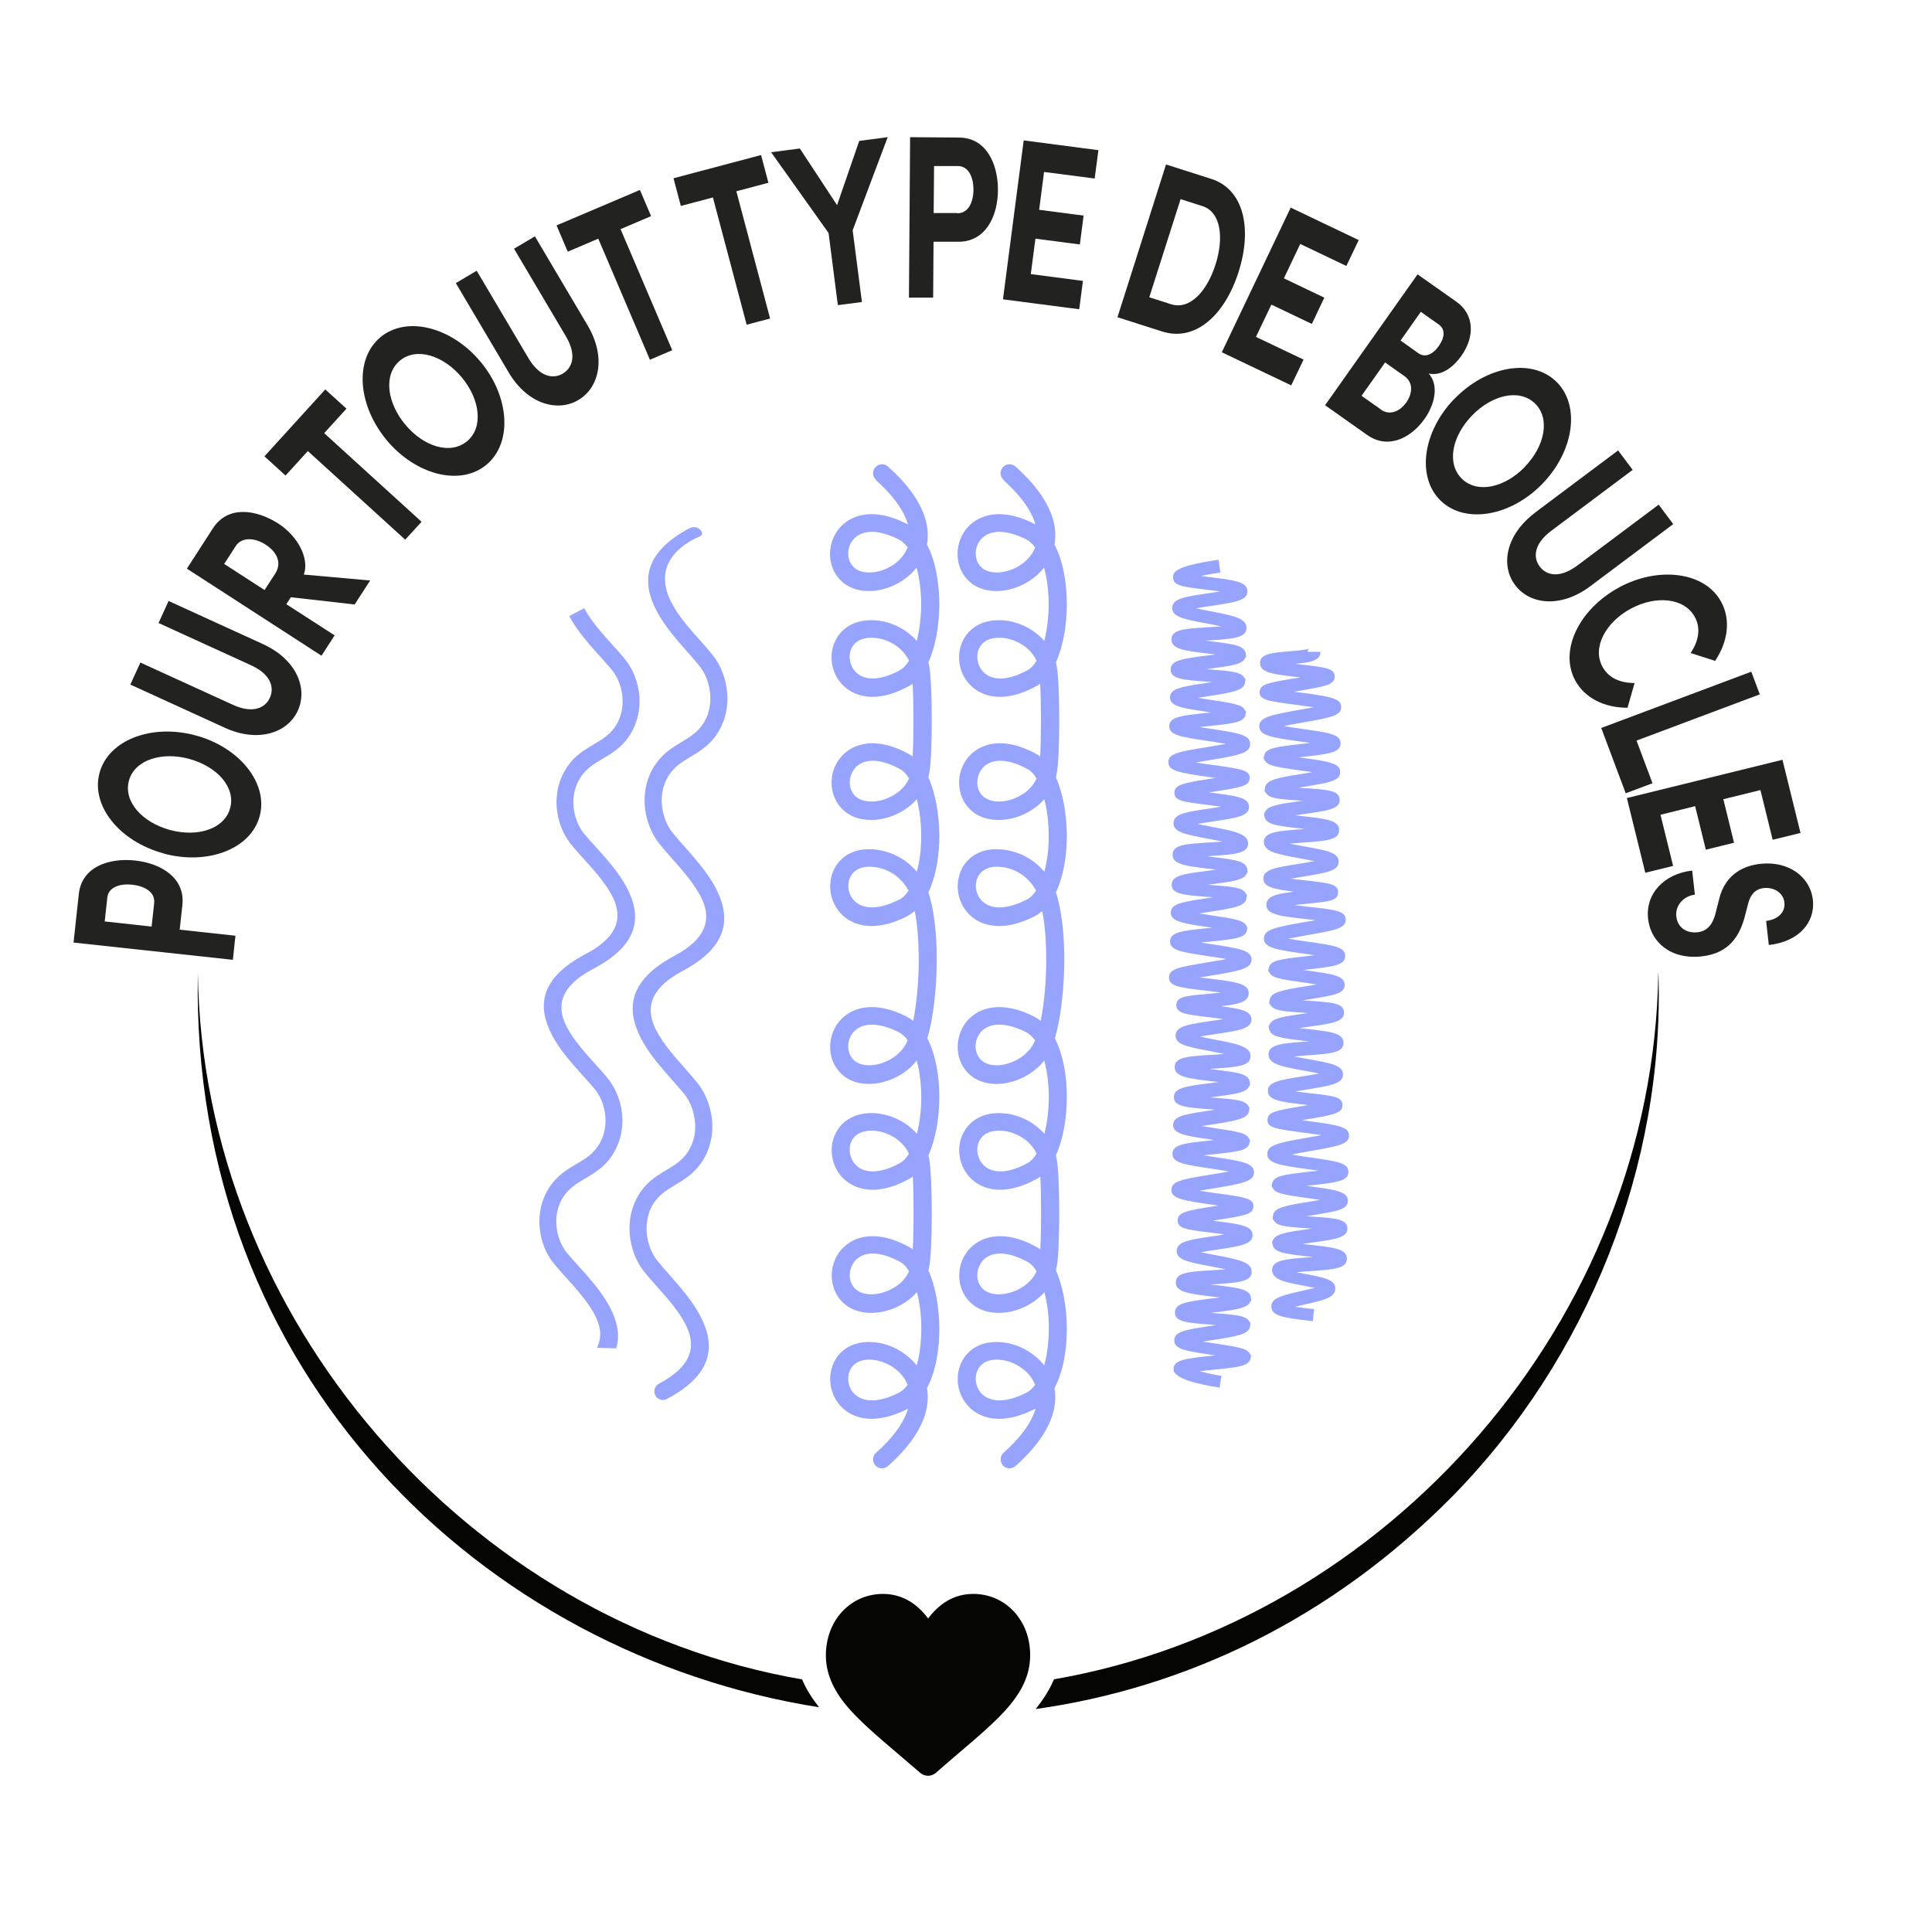 <?xml version="1.0" encoding="UTF-8"?>
<svg id="Layer_1" xmlns="http://www.w3.org/2000/svg" version="1.1" viewBox="0 0 150 150">
  <!-- Generator: Adobe Illustrator 29.6.0, SVG Export Plug-In . SVG Version: 2.1.1 Build 207)  -->
  <defs>
    <style>
      .st0 {
        fill: #050504;
      }

      .st1 {
        fill: #96a4fd;
      }

      .st2 {
        fill: #222221;
      }
    </style>
  </defs>
  <path class="st0" d="M15.36,75.54c-.6,31.18,22.19,52.91,48.23,57.01-.57-.73-1.02-1.44-1.31-2.16-25.89-4.47-46.54-27.91-46.92-54.85ZM128.75,75.53c-.38,26.94-21.03,50.38-46.92,54.85-.32.77-.8,1.53-1.42,2.31,11.52-1.62,22.85-6.9,32.33-16.49,10.52-10.7,16.52-25.7,16.02-40.67h-.01Z"/>
  <path class="st0" d="M78.73,125.13c-.82-.89-1.95-1.38-3.17-1.38-.92,0-1.76.29-2.49.86-.37.29-.71.64-1.01,1.05-.3-.41-.64-.76-1.01-1.05-.74-.57-1.58-.86-2.49-.86-1.23,0-2.35.49-3.18,1.38-.81.88-1.26,2.08-1.26,3.39s.5,2.57,1.57,3.87c.96,1.16,2.34,2.34,3.94,3.7.55.47,1.16.99,1.81,1.55.17.15.39.23.61.23s.44-.08.61-.23c.64-.56,1.26-1.09,1.81-1.56,1.6-1.36,2.98-2.54,3.94-3.7,1.07-1.3,1.57-2.52,1.57-3.87s-.45-2.51-1.26-3.39h.01Z"/>
  <path class="st2" d="M6.12,69.4c.23-2.1,2.34-2.81,4.37-2.59s3.9,1.36,3.67,3.46l-.21,1.91,4.33.47-.2,1.87-12.37-1.34.41-3.78h0ZM11.97,70.13c.1-.9-.8-1.34-1.68-1.44-.9-.1-1.87.14-1.96,1.01l-.2,1.84,3.64.4.2-1.82h0Z"/>
  <path class="st2" d="M12.71,66.26c-3.42-.92-5.68-3.7-4.98-6.26.69-2.55,4.05-3.83,7.47-2.9,3.4.92,5.65,3.72,4.96,6.27-.69,2.56-4.05,3.82-7.45,2.9h0ZM14.7,58.92c-2.16-.58-4.25.08-4.69,1.69-.44,1.62,1.03,3.24,3.19,3.83,2.16.58,4.23-.08,4.67-1.7.44-1.61-1.01-3.23-3.18-3.82h0Z"/>
  <path class="st2" d="M17.45,56.5l-7.33-3.35.78-1.71,7.18,3.28c1.54.71,2.51.25,2.87-.54.37-.8.08-1.83-1.46-2.53l-7.18-3.28.78-1.71,7.33,3.35c2.6,1.19,3.5,3.43,2.7,5.17-.79,1.72-3.08,2.51-5.67,1.32Z"/>
  <path class="st2" d="M27.53,46.93l-4.95-.56-.35.54,3.75,2.42-1.02,1.58-10.45-6.76,2.02-3.13c1.16-1.8,3.36-1.47,5.08-.37,1.49.96,2.43,2.69,1.98,3.96l5.15.46-1.2,1.85h0ZM17.4,43.78l3.14,2.03.82-1.26c.57-.89.1-1.72-.73-2.26-.83-.54-1.85-.63-2.33.11l-.9,1.39h0Z"/>
  <path class="st2" d="M25.26,30.24l1.64,1.49-1.73,1.9,7.56,6.88-1.27,1.39-7.56-6.88-1.73,1.9-1.64-1.49,4.73-5.2h0Z"/>
  <path class="st2" d="M30.02,34.17c-2.26-2.72-2.52-6.29-.48-7.99,2.03-1.69,5.52-.8,7.78,1.92,2.25,2.71,2.48,6.29.45,7.98-2.04,1.7-5.51.79-7.76-1.92h.01ZM35.86,29.31c-1.43-1.72-3.53-2.38-4.81-1.31-1.29,1.07-1.02,3.24.41,4.96,1.43,1.72,3.5,2.37,4.8,1.3,1.28-1.06,1.03-3.23-.4-4.95Z"/>
  <path class="st2" d="M39.49,28.91l-4.1-6.93,1.62-.96,4.02,6.79c.86,1.46,1.91,1.64,2.66,1.2.76-.45,1.11-1.45.24-2.91l-4.02-6.79,1.62-.96,4.1,6.93c1.45,2.46.91,4.81-.73,5.78-1.63.96-3.96.31-5.41-2.15Z"/>
  <path class="st2" d="M49.68,14.74l.87,2.04-2.37,1.01,4.01,9.4-1.73.74-4.01-9.4-2.37,1.01-.87-2.04,6.47-2.75h0Z"/>
  <path class="st2" d="M59.09,12.04l.57,2.15-2.49.66,2.62,9.88-1.82.48-2.62-9.88-2.49.66-.57-2.15,6.79-1.8h.01Z"/>
  <path class="st2" d="M66.7,10.94l2.22-.29-2.72,7.23.72,5.57-1.87.24-.72-5.6-4.46-6.27,2.23-.29,2.89,4.4,1.72-4.99h-.01Z"/>
  <path class="st2" d="M74.46,10.68c2.11.01,3.03,2.04,3.02,4.08-.01,2.04-.96,4.02-3.08,4.01h-1.92l-.03,4.34h-1.88l.09-12.46,3.8.03ZM74.32,16.56c.91,0,1.25-.93,1.26-1.82,0-.9-.33-1.84-1.21-1.85h-1.85l-.03,3.65h1.83v.02Z"/>
  <path class="st2" d="M80.03,21.28l4.05.53-.29,2.2-5.92-.77,1.61-12.34,5.8.76-.29,2.2-3.93-.51-.38,2.94,3.45.45-.29,2.24-3.45-.45-.36,2.76h0Z"/>
  <path class="st2" d="M94.02,13.88c2.56.81,3.22,3.87,2.14,7.24-1.07,3.36-3.36,5.43-5.92,4.62l-3.48-1.11,3.77-11.86,3.48,1.11h.01ZM90.92,23.62c1.48.47,2.8-1.04,3.45-3.07.65-2.03.46-4.08-1.02-4.55l-1.69-.54-2.43,7.62,1.69.54Z"/>
  <path class="st2" d="M97.52,26.16l3.69,1.76-.96,2-5.39-2.57,5.35-11.23,5.28,2.52-.96,2.01-3.58-1.71-1.27,2.67,3.14,1.5-.97,2.04-3.14-1.5-1.2,2.51h0Z"/>
  <path class="st2" d="M110.58,32.55c-.99,1.4-2.77,2.4-4.45,1.21l-3.25-2.3,7.18-10.16,3.02,2.13c1.36.96,1.46,2.67.38,4.2-.53.75-1.47,1.61-2.54,1.37.82.91.48,2.4-.33,3.54h0ZM107.19,31.79c.72.51,1.51.14,1.99-.54.45-.63.6-1.52-.13-2.04l-1.51-1.07-1.83,2.59,1.49,1.05h0ZM111.7,25.19l-1.39-.98-1.57,2.23,1.39.99c.49.34,1.09.13,1.58-.57.44-.62.54-1.28,0-1.66h-.01Z"/>
  <path class="st2" d="M112.93,30.96c2.46-2.54,5.98-3.18,7.89-1.34,1.9,1.84,1.4,5.39-1.07,7.94-2.45,2.53-5.99,3.15-7.89,1.32-1.91-1.85-1.39-5.39,1.06-7.92h.01ZM118.39,36.24c1.56-1.61,1.98-3.76.78-4.92-1.21-1.17-3.34-.66-4.89.95-1.56,1.61-1.98,3.74-.77,4.91,1.2,1.16,3.32.68,4.88-.93h0Z"/>
  <path class="st2" d="M119.18,39.8l6.45-4.83,1.13,1.51-6.32,4.73c-1.36,1.02-1.42,2.08-.9,2.77.53.71,1.56.94,2.92-.07l6.32-4.73,1.13,1.51-6.45,4.83c-2.28,1.71-4.69,1.43-5.83-.1-1.14-1.52-.73-3.9,1.55-5.61h0Z"/>
  <path class="st2" d="M125.73,45.59c3.09-1.65,6.66-1.18,7.91,1.15.75,1.4.51,3.09-.48,4.57l-1.9-.61c.63-.94.8-1.92.33-2.79-.8-1.49-3-1.71-4.96-.66s-3.02,3-2.23,4.49c.47.89,1.38,1.29,2.51,1.29l-.55,1.92c-1.78,0-3.32-.74-4.07-2.14-1.25-2.33.33-5.55,3.45-7.22h-.01Z"/>
  <path class="st2" d="M127.06,57.5l1.24,3.31-2.08.78-1.9-5.07,11.65-4.37.66,1.76s-9.57,3.59-9.57,3.59Z"/>
  <path class="st2" d="M128.92,63.26l.98,3.97-2.16.53-1.43-5.8,12.08-2.97,1.4,5.68-2.16.53-.95-3.86-2.88.71.83,3.38-2.19.54-.83-3.38-2.7.67h.01Z"/>
  <path class="st2" d="M131.38,67.59l.21,1.87c-.88.11-1.54.84-1.44,1.7.09.83.77,1.32,1.65,1.22.68-.08,1.12-.51,1.36-1.34l.3-1.18c.49-2.11,2.08-2.66,3.19-2.79,2.21-.25,3.89,1,4.1,2.78.2,1.75-1.07,3.26-3.42,3.52l-.21-1.87c.88-.1,1.51-.64,1.42-1.44-.08-.73-.79-1.2-1.62-1.11-.3.04-.92.17-1.19,1.19l-.28,1.08c-.4,1.46-1.21,2.79-3.31,3.03-2.46.28-3.98-1.14-4.18-2.89-.23-1.98,1.25-3.52,3.42-3.77h0Z"/>
  <path class="st1" d="M44.19,47.82c.61,1.16,1.57,2.23,2.41,3.16.36.4.7.78.93,1.06.43.54.74,1.3.8,2.12.05.71-.08,1.46-.48,2.12-.45.74-1.1,1.13-1.75,1.51-.72.43-1.46.86-2.06,1.74-.63.93-.87,1.97-.83,2.98.05,1.15.48,2.23,1.09,3,.31.39.63.74.98,1.13.8.88,1.7,1.88,2.23,2.89.78,1.48.72,3.09-2.04,4.54-3.7,1.94-3.72,4.19-2.6,6.32.61,1.16,1.57,2.22,2.41,3.15.36.4.7.78.93,1.06.45.56.76,1.37.8,2.24.03.74-.14,1.5-.6,2.17-.44.64-1.04,1-1.64,1.35-.79.47-1.58.93-2.21,1.97-.55.91-.74,1.93-.67,2.89.08,1.09.49,2.12,1.08,2.84.31.39.63.74.97,1.12.8.88,1.7,1.89,2.23,2.89.44.83.61,1.71.18,2.57l1.49.05c.33-1.07.06-2.17-.5-3.22-.61-1.16-1.57-2.23-2.41-3.16-.36-.4-.7-.78-.93-1.06-.43-.54-.74-1.3-.8-2.12-.05-.71.08-1.46.48-2.12.45-.74,1.1-1.13,1.75-1.51.72-.43,1.46-.86,2.06-1.74.63-.93.87-1.97.83-2.98-.05-1.15-.48-2.23-1.09-3-.31-.39-.63-.74-.98-1.13-.8-.88-1.7-1.88-2.23-2.89-.78-1.48-.72-3.09,2.04-4.54,3.7-1.94,3.72-4.19,2.6-6.32-.61-1.16-1.57-2.22-2.41-3.15-.36-.4-.7-.78-.93-1.06-.45-.56-.76-1.37-.8-2.24-.03-.74.14-1.5.6-2.17.44-.64,1.04-1,1.64-1.35.79-.47,1.58-.93,2.21-1.97.55-.91.74-1.93.67-2.89-.08-1.09-.49-2.12-1.08-2.84-.31-.39-.63-.74-.97-1.12-.8-.88-1.7-1.89-2.23-2.89l-1.16.61h-.01Z"/>
  <path class="st1" d="M53.58,41c.32-.17.72-.05.89.28s-.21.38-.53.54c-2.78,1.47-2.59,3.47-1.8,4.98.53,1.03,1.44,2.06,2.25,2.96.34.39.67.75.98,1.15.59.74,1.01,1.8,1.09,2.91.08.98-.11,2.02-.65,2.94-.62,1.05-1.41,1.53-2.2,2-.6.36-1.2.72-1.64,1.37-.46.68-.63,1.46-.59,2.21.05.89.36,1.71.82,2.29.23.29.58.68.94,1.09.84.96,1.81,2.04,2.43,3.23,1.13,2.17,1.12,4.47-2.58,6.44-2.76,1.47-2.82,3.11-2.03,4.63.54,1.02,1.44,2.05,2.25,2.96.34.39.67.76.98,1.15.61.78,1.05,1.9,1.11,3.06.05,1.02-.18,2.1-.82,3.04-.6.89-1.33,1.33-2.06,1.77-.65.39-1.29.78-1.74,1.53-.39.67-.52,1.43-.47,2.16.06.84.38,1.62.81,2.17.23.29.57.68.93,1.09.85.96,1.81,2.05,2.43,3.24,1.13,2.17,1.1,4.47-2.61,6.43-.32.17-.72.05-.89-.28s-.05-.73.28-.91c2.78-1.47,2.84-3.11,2.05-4.63-.53-1.03-1.44-2.06-2.25-2.96-.34-.39-.67-.75-.98-1.15-.59-.74-1.01-1.8-1.09-2.91-.08-.98.11-2.02.65-2.94.62-1.05,1.41-1.53,2.2-2,.6-.36,1.2-.72,1.64-1.37.46-.68.63-1.46.59-2.21-.05-.89-.36-1.71-.82-2.29-.23-.29-.58-.68-.94-1.09-.84-.96-1.81-2.04-2.43-3.23-1.13-2.17-1.12-4.47,2.58-6.44,2.76-1.47,2.82-3.11,2.03-4.63-.54-1.02-1.44-2.05-2.25-2.96-.34-.39-.67-.76-.98-1.15-.61-.78-1.05-1.9-1.11-3.06-.05-1.02.18-2.1.82-3.04.6-.89,1.33-1.33,2.06-1.77.65-.39,1.29-.78,1.74-1.53.39-.67.52-1.43.47-2.16-.06-.84-.38-1.62-.81-2.17-.23-.29-.57-.68-.93-1.09-.85-.96-1.81-2.05-2.43-3.24-1.13-2.16-1.1-4.46,2.61-6.43h0v.02Z"/>
  <path class="st1" d="M68.02,37.26c-.29-.25-.32-.7-.06-.98.25-.29.7-.32.98-.06,1.45,1.29,2.31,2.5,2.74,3.59.36.9.42,1.73.29,2.47.66,1.24.96,2.97.96,4.68-.01,1.62-.3,3.26-.85,4.46.03.1.03.16.05.23.01.06.02.1.02.11.12.6.19,2.37.19,4.12s-.06,3.53-.19,4.13c0,0,0,.05-.02.11-.01.06-.03.14-.05.23.54,1.2.83,2.83.85,4.46.01,1.61-.26,3.24-.85,4.47.45,1.35.65,3.26.65,5.21,0,2.25-.27,4.58-.73,6.13.64,1.24.94,2.94.93,4.62-.01,1.62-.3,3.26-.85,4.46.03.1.03.16.05.23.01.06.02.1.02.11.12.6.19,2.38.19,4.13s-.06,3.51-.19,4.12c0,0,0,.05-.02.11-.01.06-.03.14-.05.23.54,1.2.83,2.83.85,4.46.01,1.71-.29,3.44-.96,4.68.13.74.06,1.57-.29,2.47-.43,1.09-1.29,2.3-2.74,3.59-.29.25-.73.23-.98-.06s-.23-.73.06-.98c1.27-1.13,2.01-2.16,2.36-3.06.05-.12.09-.25.12-.36-.04.03-.08.05-.13.06-2.08,1.04-3.65.85-4.65.14-.65-.47-1.05-1.15-1.2-1.86s-.04-1.48.32-2.12c.53-.91,1.57-1.54,3.11-1.37.78.08,1.6.39,2.29.9.34.25.66.54.93.89.25-.87.36-1.88.36-2.91,0-.97-.12-1.93-.34-2.78-.18.21-.39.4-.6.57-.78.61-1.74.97-2.63,1.03-1.55.11-2.56-.57-3.05-1.5-.34-.65-.42-1.41-.25-2.12s.61-1.38,1.27-1.81c1.03-.67,2.61-.8,4.64.32.1.06.2.12.3.19.04-.75.06-1.78.06-2.82s-.02-2.08-.06-2.83c-.1.07-.19.14-.3.19-2.03,1.12-3.61.99-4.64.32-.67-.44-1.1-1.1-1.27-1.81s-.1-1.48.25-2.12c.49-.93,1.51-1.6,3.05-1.5.89.06,1.86.41,2.63,1.03.21.17.42.36.6.57.21-.84.33-1.81.34-2.78,0-1.02-.11-2.03-.36-2.91-.28.37-.63.68-1,.94-.68.47-1.47.76-2.22.85-1.55.17-2.58-.46-3.11-1.37-.37-.63-.47-1.4-.32-2.12s.55-1.4,1.2-1.86c1-.71,2.58-.91,4.65.14.19.1.37.21.53.34.27-1.34.43-3.07.43-4.76,0-1.37-.1-2.71-.31-3.77-.2.17-.41.32-.65.44-2.08,1.04-3.65.85-4.65.14-.65-.47-1.05-1.15-1.2-1.86s-.04-1.48.32-2.12c.53-.91,1.57-1.54,3.11-1.37.68.07,1.43.3,2.12.74.39.25.78.58,1.11.98.24-.85.35-1.85.34-2.85,0-.97-.12-1.93-.34-2.78-.18.21-.39.4-.6.57-.78.61-1.74.97-2.63,1.03-1.55.11-2.56-.57-3.05-1.5-.34-.65-.42-1.41-.25-2.12s.61-1.38,1.27-1.81c1.03-.67,2.61-.8,4.64.32.1.06.2.12.3.19.04-.76.06-1.79.06-2.83s-.02-2.06-.06-2.82c-.1.07-.19.14-.3.19-2.03,1.12-3.61.99-4.64.32-.67-.44-1.1-1.1-1.27-1.81s-.1-1.48.25-2.12c.49-.93,1.51-1.6,3.05-1.5.89.06,1.86.41,2.63,1.03.21.17.42.36.6.57.21-.84.33-1.81.34-2.78,0-1.02-.11-2.03-.36-2.91-.27.34-.58.64-.93.89-.7.5-1.52.82-2.29.9-1.55.17-2.58-.46-3.11-1.37-.37-.63-.47-1.4-.32-2.12s.55-1.4,1.2-1.86c1-.71,2.58-.91,4.65.14.05.02.08.05.13.06-.03-.12-.08-.24-.12-.36-.36-.91-1.09-1.94-2.36-3.07h0v-.02ZM69.43,43.8c.45-.33.83-.77,1.04-1.3-.21-.28-.45-.5-.71-.63-1.53-.76-2.59-.69-3.22-.25-.35.25-.56.61-.65,1-.08.39-.03.8.17,1.13.27.47.85.78,1.75.68.54-.06,1.13-.28,1.62-.63h0ZM69.9,52.01c.25-.14.47-.38.67-.71-.19-.41-.49-.77-.84-1.05-.56-.44-1.24-.69-1.86-.73-.91-.06-1.48.28-1.73.75-.18.34-.22.75-.12,1.14s.32.74.68.98c.65.42,1.71.45,3.21-.38h0ZM69.74,61.49c.36-.28.65-.63.84-1.05-.2-.33-.43-.58-.67-.71-1.49-.82-2.56-.8-3.2-.38-.36.23-.58.59-.68.98s-.06.8.12,1.14c.25.48.82.82,1.73.75.61-.04,1.3-.3,1.86-.73h0ZM69.76,69.88c.3-.15.56-.4.78-.73-.03-.06-.06-.11-.09-.16-.31-.51-.7-.89-1.11-1.15-.49-.32-1.03-.48-1.52-.53-.91-.1-1.48.22-1.75.68-.19.33-.25.74-.17,1.13s.3.76.65,1c.62.44,1.68.52,3.21-.25h0ZM70.41,80.91s.05-.1.06-.15c-.21-.28-.45-.5-.71-.63-1.53-.76-2.59-.69-3.22-.25-.35.25-.56.61-.65,1-.08.39-.03.8.17,1.13.27.47.85.78,1.75.68.52-.06,1.08-.27,1.57-.6.43-.3.8-.7,1.03-1.18ZM69.9,90.28c.25-.14.47-.38.67-.71-.19-.41-.49-.77-.84-1.05-.56-.44-1.24-.69-1.86-.73-.91-.06-1.48.28-1.73.75-.18.34-.22.75-.12,1.14s.32.74.68.98c.65.42,1.71.45,3.21-.38h0ZM69.74,99.75c.36-.28.65-.63.84-1.05-.2-.33-.43-.58-.67-.71-1.49-.82-2.56-.8-3.2-.38-.36.23-.58.59-.68.98-.1.39-.06.8.12,1.14.25.48.82.82,1.73.75.61-.05,1.3-.3,1.86-.73h0ZM69.76,108.15c.27-.14.5-.35.71-.63-.21-.53-.58-.97-1.04-1.3-.5-.36-1.08-.58-1.62-.64-.91-.1-1.48.22-1.75.68-.19.33-.25.74-.17,1.13s.3.76.65,1c.62.45,1.68.52,3.21-.24h.01Z"/>
  <path class="st1" d="M77.92,37.26c-.29-.25-.32-.7-.06-.98.25-.29.7-.32.98-.06,1.45,1.29,2.31,2.5,2.74,3.59.36.9.42,1.73.29,2.47.66,1.24.96,2.97.96,4.68-.01,1.62-.3,3.26-.85,4.46.03.1.03.16.05.23.01.06.02.1.02.11.12.6.19,2.37.19,4.12s-.06,3.53-.19,4.13c0,0,0,.05-.02.11-.01.06-.03.14-.05.23.54,1.2.83,2.83.85,4.46.01,1.61-.26,3.24-.85,4.47.45,1.35.65,3.26.65,5.21,0,2.25-.27,4.58-.73,6.13.64,1.24.94,2.94.93,4.62-.01,1.62-.3,3.26-.85,4.46.03.1.03.16.05.23.01.06.02.1.02.11.12.6.19,2.38.19,4.13s-.06,3.51-.19,4.12c0,0,0,.05-.02.11-.01.06-.03.14-.05.23.54,1.2.83,2.83.85,4.46.01,1.71-.29,3.44-.96,4.68.13.74.06,1.57-.29,2.47-.43,1.09-1.29,2.3-2.74,3.59-.29.25-.73.23-.98-.06s-.23-.73.06-.98c1.27-1.13,2.01-2.16,2.36-3.06.05-.12.09-.25.12-.36-.04.03-.08.05-.13.06-2.08,1.04-3.65.85-4.65.14-.65-.47-1.05-1.15-1.2-1.86s-.04-1.48.32-2.12c.53-.91,1.57-1.54,3.11-1.37.78.08,1.6.39,2.29.9.34.25.66.54.93.89.25-.87.36-1.88.36-2.91,0-.97-.12-1.93-.34-2.78-.18.21-.39.4-.6.57-.78.61-1.74.97-2.63,1.03-1.55.11-2.56-.57-3.05-1.5-.34-.65-.42-1.41-.25-2.12s.61-1.38,1.27-1.81c1.03-.67,2.61-.8,4.64.32.1.06.2.12.3.19.04-.75.06-1.78.06-2.82s-.02-2.08-.06-2.83c-.1.07-.19.14-.3.19-2.03,1.12-3.61.99-4.64.32-.67-.44-1.1-1.1-1.27-1.81s-.1-1.48.25-2.12c.49-.93,1.51-1.6,3.05-1.5.89.06,1.86.41,2.63,1.03.21.17.42.36.6.57.21-.84.33-1.81.34-2.78,0-1.02-.11-2.03-.36-2.91-.28.37-.63.68-1,.94-.68.47-1.47.76-2.22.85-1.55.17-2.58-.46-3.11-1.37-.37-.63-.47-1.4-.32-2.12s.55-1.4,1.2-1.86c1-.71,2.58-.91,4.65.14.19.1.37.21.53.34.27-1.34.43-3.07.43-4.76,0-1.37-.1-2.71-.31-3.77-.2.17-.41.32-.65.44-2.08,1.04-3.65.85-4.65.14-.65-.47-1.05-1.15-1.2-1.86s-.04-1.48.32-2.12c.53-.91,1.57-1.54,3.11-1.37.68.07,1.43.3,2.12.74.39.25.78.58,1.11.98.24-.85.35-1.85.34-2.85,0-.97-.12-1.93-.34-2.78-.18.21-.39.4-.6.57-.78.61-1.74.97-2.63,1.03-1.55.11-2.56-.57-3.05-1.5-.34-.65-.42-1.41-.25-2.12s.61-1.38,1.27-1.81c1.03-.67,2.61-.8,4.64.32.1.06.2.12.3.19.04-.76.06-1.79.06-2.83s-.02-2.06-.06-2.82c-.1.07-.19.14-.3.19-2.03,1.12-3.61.99-4.64.32-.67-.44-1.1-1.1-1.27-1.81-.17-.71-.1-1.48.25-2.12.49-.93,1.51-1.6,3.05-1.5.89.06,1.86.41,2.63,1.03.21.17.42.36.6.57.21-.84.33-1.81.34-2.78,0-1.02-.11-2.03-.36-2.91-.27.34-.58.64-.93.89-.7.5-1.52.82-2.29.9-1.55.17-2.58-.46-3.11-1.37-.37-.63-.47-1.4-.32-2.12s.55-1.4,1.2-1.86c1-.71,2.58-.91,4.65.14.05.02.08.05.13.06-.03-.12-.08-.24-.12-.36-.36-.91-1.09-1.94-2.36-3.07h0v-.02ZM79.33,43.8c.45-.33.83-.77,1.04-1.3-.21-.28-.45-.5-.71-.63-1.53-.76-2.59-.69-3.22-.25-.35.25-.56.61-.65,1-.08.39-.03.8.17,1.13.27.47.85.78,1.75.68.54-.06,1.13-.28,1.62-.63h0ZM79.81,52.01c.25-.14.47-.38.67-.71-.19-.41-.49-.77-.84-1.05-.56-.44-1.24-.69-1.86-.73-.91-.06-1.48.28-1.73.75-.18.34-.22.75-.12,1.14s.32.74.68.98c.65.42,1.71.45,3.21-.38h0ZM79.64,61.49c.36-.28.65-.63.84-1.05-.2-.33-.43-.58-.67-.71-1.49-.82-2.56-.8-3.2-.38-.36.23-.58.59-.68.98s-.06.8.12,1.14c.25.48.82.82,1.73.75.61-.04,1.3-.3,1.86-.73h0ZM79.66,69.88c.3-.15.56-.4.78-.73-.03-.06-.06-.11-.09-.16-.31-.51-.7-.89-1.11-1.15-.49-.32-1.03-.48-1.52-.53-.91-.1-1.48.22-1.75.68-.19.33-.25.74-.17,1.13s.3.76.65,1c.62.44,1.68.52,3.21-.25h0ZM80.3,80.91s.05-.1.06-.15c-.21-.28-.45-.5-.71-.63-1.53-.76-2.59-.69-3.22-.25-.35.25-.56.61-.65,1-.08.39-.03.8.17,1.13.27.47.85.78,1.75.68.52-.06,1.08-.27,1.57-.6.44-.3.81-.7,1.03-1.18ZM79.81,90.28c.25-.14.47-.38.67-.71-.19-.41-.49-.77-.84-1.05-.56-.44-1.24-.69-1.86-.73-.91-.06-1.48.28-1.73.75-.18.34-.22.75-.12,1.14s.32.74.68.98c.65.42,1.71.45,3.21-.38h0ZM79.64,99.75c.36-.28.65-.63.84-1.05-.2-.33-.43-.58-.67-.71-1.49-.82-2.56-.8-3.2-.38-.36.23-.58.59-.68.98s-.06.8.12,1.14c.25.48.82.82,1.73.75.61-.05,1.3-.3,1.86-.73h0ZM79.66,108.15c.27-.14.5-.35.71-.63-.21-.53-.58-.97-1.04-1.3-.5-.36-1.08-.58-1.62-.64-.91-.1-1.48.22-1.75.68-.19.33-.25.74-.17,1.13s.3.76.65,1c.62.45,1.68.52,3.21-.24h.01Z"/>
  <path class="st1" d="M94.62,107.72c-1.32-.2-3.53-.64-3.51-1.43.02-.72.95-.82,3-1.03.08,0,.17-.02.26-.03-.08-.01-.16-.02-.23-.03-2.05-.3-2.99-.44-2.97-1.15.02-.68.88-.81,2.78-1.1.15-.02.32-.05.49-.08-.11,0-.23-.02-.33-.02-1.94-.14-2.91-.21-2.89-.97.02-.71.97-.83,2.86-1.07.19-.02.41-.05.63-.08-.19-.02-.37-.04-.53-.06-1.88-.22-2.92-.35-2.89-1.12.02-.76,1.02-.82,2.84-.93.31-.02.68-.04,1.03-.07-.38-.08-.8-.16-1.11-.22-1.8-.34-2.71-.51-2.69-1.22.02-.72.97-.86,2.88-1.14.25-.04.55-.08.84-.13-.37-.05-.77-.1-1.07-.14-1.89-.23-2.6-.31-2.58-.97.02-.61.67-.74,2.92-1.09.08-.01.17-.03.26-.04-.1-.01-.2-.03-.29-.04-2.57-.36-3.39-.51-3.37-1.2.02-.64.73-.79,2.97-1.15.45-.07,1.01-.17,1.5-.26-.46-.08-.98-.16-1.4-.22-2.12-.32-3-.45-2.99-1.16.02-.72.95-.82,3-1.03.08,0,.17-.02.26-.03-.08-.01-.16-.02-.23-.03-2.06-.3-2.99-.44-2.98-1.15.02-.68.88-.81,2.78-1.1.15-.02.32-.05.5-.08-.11,0-.22-.02-.33-.02-1.94-.14-2.91-.21-2.89-.97.02-.71.97-.83,2.86-1.07.19-.02.41-.05.63-.08-.19-.02-.37-.04-.53-.06-1.88-.22-2.92-.35-2.9-1.12.02-.76,1.03-.82,2.84-.93.31-.02.68-.04,1.03-.07-.38-.08-.79-.16-1.11-.22-1.8-.34-2.71-.51-2.69-1.22.02-.72.97-.86,2.88-1.14.25-.04.55-.08.84-.13-.38-.05-.78-.1-1.1-.14-1.88-.22-2.58-.31-2.56-.96.02-.64.71-.7,2.39-.85.31-.03.69-.06,1.06-.11-.42-.06-.86-.11-1.2-.15-2.01-.24-2.84-.33-2.82-1.04.02-.64.73-.78,2.97-1.15.45-.07,1.02-.17,1.5-.26-.46-.08-.98-.16-1.4-.22-2.12-.32-3-.45-2.99-1.16.02-.72.95-.82,3-1.03.08,0,.17-.02.26-.03-.08-.01-.16-.02-.23-.03-2.05-.3-2.99-.44-2.97-1.15.02-.68.88-.81,2.79-1.1.15-.02.32-.05.5-.08-.12,0-.23-.02-.33-.02-1.94-.14-2.91-.21-2.89-.97.02-.71.97-.83,2.86-1.07.19-.02.41-.05.63-.08-.19-.02-.37-.04-.53-.06-1.88-.22-2.92-.35-2.89-1.12.02-.76,1.02-.82,2.84-.93.31-.02.68-.04,1.03-.07-.38-.08-.8-.16-1.11-.22-1.8-.34-2.71-.51-2.69-1.22.02-.72.97-.86,2.88-1.14.25-.04.55-.08.84-.13-.38-.05-.78-.1-1.09-.14-1.88-.23-2.58-.31-2.56-.96.02-.61.67-.74,2.93-1.09.08,0,.17-.03.26-.04-.1,0-.2-.03-.29-.04-2.57-.36-3.39-.51-3.37-1.2.02-.64.73-.79,2.97-1.15.45-.07,1.01-.17,1.49-.26-.46-.08-.98-.16-1.4-.22-2.12-.32-3-.45-2.99-1.16.02-.72.95-.82,3-1.03.08,0,.17-.02.26-.03-.08,0-.16-.02-.23-.03-2.05-.3-2.99-.44-2.97-1.15.02-.68.88-.81,2.78-1.1.15-.02.32-.05.49-.08-.11,0-.22-.02-.33-.02-1.94-.14-2.91-.21-2.89-.97.02-.71.97-.83,2.86-1.07.19-.02.41-.05.63-.08-.19-.02-.37-.04-.53-.06-1.88-.22-2.92-.35-2.9-1.12.02-.76,1.03-.82,2.84-.93.31-.02.68-.04,1.03-.07-.38-.08-.8-.16-1.12-.22-1.8-.34-2.71-.51-2.69-1.22.02-.72.97-.86,2.88-1.14.25-.04.55-.08.84-.13-.38-.05-.78-.1-1.09-.14-1.88-.23-2.58-.31-2.56-.97,0-.33.01-.85,3.53-1.35l.14.99c-.5.07-1.05.17-1.53.27.19.02.37.04.54.07,2.17.26,3.05.39,3.09,1.09.04.73-.91.88-2.81,1.16-.36.05-.8.12-1.19.19.35.08.73.15,1.04.21,1.92.36,2.85.57,2.89,1.27.04.83-1.07.89-2.92,1.01-.09,0-.18,0-.27.02.14.02.27.03.38.05,1.89.22,2.66.34,2.75.96l.03.21-.15.25c-.28.37-.97.49-2.72.71-.08,0-.16.02-.24.03.08,0,.15,0,.22.02,1.78.13,2.43.21,2.7.58l.14.19-.04.3c-.14.55-.82.7-2.88,1.02-.24.04-.52.08-.79.12.33.05.68.11.97.15,1.94.29,2.45.4,2.67.76l.12.2-.07.28c-.18.5-.86.6-2.8.8-.23.02-.5.05-.76.08.28.04.55.09.8.12,2.17.33,3.16.47,3.14,1.21-.01.69-.84.86-3.22,1.25-.3.05-.66.11-1,.17.47.08.98.15,1.38.2,2.2.31,2.87.4,2.8,1.06-.06.56-.57.66-2.75,1-.14.02-.29.04-.44.07h.05c2.17.26,3.06.39,3.09,1.09.04.73-.91.88-2.81,1.16-.36.05-.8.12-1.19.19.35.08.73.15,1.04.21,1.92.36,2.85.57,2.89,1.27.04.83-1.08.89-2.92,1.01-.08,0-.18.01-.27.02.14.02.26.03.38.05,1.89.23,2.66.34,2.75.96l.03.21-.15.25c-.28.37-.97.49-2.72.71-.08,0-.15.02-.24.03.07,0,.15.01.21.02,1.78.13,2.43.21,2.7.58l.14.19-.04.3c-.14.58-.93.72-2.88,1.02-.24.04-.52.08-.79.12.33.05.68.11.97.15,1.94.29,2.45.4,2.67.76l.12.2-.07.28c-.18.5-.86.6-2.8.79-.23.02-.5.05-.76.08.28.04.55.08.79.12,2.17.33,3.16.47,3.15,1.21-.02.69-.84.86-3.23,1.25-.24.04-.52.09-.8.13.22.03.43.05.61.07,2.09.25,3.25.38,3.2,1.19-.04.63-.74.82-2.18.97,1.67.21,2.36.39,2.39,1.01.03.73-.92.88-2.81,1.16-.36.05-.8.12-1.19.19.35.08.73.15,1.04.21,1.92.36,2.85.57,2.89,1.27.04.83-1.08.89-2.92,1.01-.09,0-.18.01-.27.02.14.02.27.03.38.05,1.89.23,2.66.34,2.75.96l.03.21-.15.25c-.28.37-.97.49-2.72.71-.08,0-.16.02-.24.03.08,0,.15.01.22.02,1.78.13,2.43.21,2.7.58l.14.19-.04.3c-.14.55-.82.7-2.89,1.02-.24.04-.51.08-.79.12.33.05.68.11.98.15,1.94.29,2.45.4,2.67.76l.12.2-.07.28c-.18.5-.86.6-2.8.8-.23.02-.5.05-.76.08.28.04.55.08.79.12,2.17.33,3.16.47,3.14,1.21-.01.69-.84.86-3.23,1.25-.3.05-.66.11-1,.17.47.08.98.15,1.38.2,2.2.31,2.87.4,2.8,1.06-.05.56-.62.67-2.75,1-.14.02-.29.05-.45.07h.07c2.16.26,3.04.39,3.07,1.09.04.73-.91.88-2.81,1.16-.36.05-.8.12-1.19.19.35.08.73.15,1.04.21,1.92.36,2.85.57,2.89,1.27.04.83-1.08.89-2.92,1.01-.09,0-.18.01-.27.02.13.02.26.03.38.04,1.89.23,2.66.34,2.75.96l.03.21-.15.25c-.28.37-.97.49-2.72.71-.08,0-.15.02-.24.03.07,0,.15.01.21.02,1.78.13,2.43.21,2.7.58l.14.19-.04.3c-.14.55-.82.7-2.88,1.02-.24.04-.52.08-.79.12.33.05.68.11.97.15,1.94.29,2.45.4,2.67.76l.12.2-.07.28c-.18.5-.86.6-2.8.79-.34.03-.74.08-1.12.12.52.14,1.14.28,1.68.36l-.15.99-.06-.09Z"/>
  <path class="st1" d="M101.92,102.56h-.12c-2.17-.25-3.05-.38-3.09-1.08-.05-.71.85-.91,2.34-1.25.29-.07.68-.15,1.02-.24-.28-.06-.6-.12-.85-.17-1.4-.26-2.41-.45-2.45-1.17-.05-.83,1.07-.9,2.91-1.04.08,0,.17-.01.26-.02-.13-.02-.26-.03-.38-.04-1.89-.21-2.66-.32-2.76-.93l-.04-.21.15-.25c.27-.37.96-.5,2.71-.74.08-.01.17-.02.25-.04-.08,0-.16,0-.23-.01-1.78-.11-2.43-.18-2.7-.55l-.14-.19.04-.3c.13-.55.81-.71,2.87-1.04.24-.04.52-.08.79-.13-.34-.05-.68-.1-.98-.14-1.94-.27-2.46-.38-2.68-.74l-.12-.2.07-.28c.18-.5.85-.6,2.79-.82.23-.03.5-.06.76-.09-.27-.04-.55-.08-.78-.11-2.19-.31-3.18-.45-3.17-1.2.02-.68.84-.86,3.21-1.27.3-.05.66-.12,1.01-.18-.47-.07-.99-.14-1.39-.19-2.2-.29-2.87-.38-2.81-1.04.06-.56.57-.67,2.74-1.03.14-.02.29-.05.45-.08h-.07c-2.16-.24-3.04-.36-3.09-1.05-.05-.74.9-.89,2.8-1.19.36-.06.8-.13,1.19-.2-.35-.07-.73-.14-1.04-.2-1.93-.34-2.86-.54-2.9-1.24-.05-.83,1.07-.91,2.91-1.04.08,0,.17-.01.27-.02-.14-.01-.26-.03-.38-.04-1.89-.21-2.65-.32-2.76-.93l-.04-.21.15-.25c.27-.37.96-.5,2.72-.74.08-.01.15-.02.24-.03-.08,0-.15,0-.22-.01-1.78-.11-2.43-.18-2.7-.55l-.14-.19.04-.3c.13-.55.81-.71,2.87-1.04.24-.04.52-.08.79-.13-.34-.05-.69-.1-.98-.14-1.94-.27-2.46-.38-2.68-.74l-.12-.2.07-.28c.17-.5.85-.6,2.79-.82.23-.03.5-.06.76-.09-.27-.04-.55-.08-.78-.11-2.19-.31-3.19-.45-3.17-1.2.02-.68.84-.86,3.21-1.27.25-.04.53-.09.81-.14-.22-.03-.44-.05-.63-.07-2.09-.23-3.24-.35-3.2-1.15.03-.63.73-.82,2.16-.99-1.66-.2-2.35-.37-2.39-.98-.05-.74.9-.89,2.79-1.19.36-.06.8-.13,1.19-.2-.35-.07-.73-.14-1.04-.2-1.93-.35-2.86-.54-2.9-1.24-.05-.83,1.07-.9,2.91-1.04.08,0,.17-.01.27-.02-.14-.01-.26-.03-.38-.04-1.89-.21-2.65-.32-2.76-.93l-.04-.21.15-.25c.27-.37.96-.5,2.72-.74.08,0,.15-.02.24-.03-.08,0-.15,0-.22,0-1.78-.11-2.43-.18-2.7-.55l-.14-.19.04-.3c.13-.55.81-.71,2.87-1.04.24-.04.52-.08.79-.13-.34-.05-.69-.1-.98-.14-1.94-.27-2.45-.38-2.68-.74l-.12-.2.07-.28c.17-.5.85-.6,2.79-.82.23-.03.5-.06.76-.09-.27-.04-.55-.08-.78-.11-2.19-.31-3.19-.45-3.17-1.2.02-.68.84-.86,3.22-1.28.3-.05.66-.11,1.01-.18-.47-.07-.99-.14-1.39-.19-2.2-.29-2.87-.38-2.81-1.03.06-.56.57-.67,2.74-1.03.14-.02.29-.05.44-.07h-.05c-2.17-.24-3.05-.37-3.1-1.06-.05-.77.92-.85,2.26-.96.51-.04,1.36-.11,1.55-.22-.04.02-.12.12-.12.26h1c0,.7-.83.83-2,.93.19.02.37.04.53.06,1.88.21,2.58.29,2.57.94,0,.61-.66.75-2.91,1.12-.08,0-.17.03-.26.04.1,0,.2.03.3.04,2.58.34,3.39.48,3.38,1.17-.02.64-.72.79-2.96,1.18-.45.08-1.02.18-1.51.28.46.08,1,.16,1.43.22,2.12.3,3,.42,2.99,1.13,0,.72-.94.82-2.99,1.05-.08,0-.17.02-.25.03.08,0,.15.02.22.03,2.06.28,3,.41,2.99,1.12,0,.68-.88.82-2.78,1.13-.15.02-.31.05-.48.08.11,0,.22,0,.32.02,1.94.12,2.92.18,2.9.94,0,.7-.96.83-2.85,1.09-.19.03-.41.06-.63.09.19.02.37.04.54.06,1.88.21,2.92.32,2.9,1.1,0,.76-1.01.83-2.83.96-.31.02-.68.05-1.03.08.38.08.8.15,1.12.21,1.81.32,2.72.49,2.7,1.2,0,.71-.96.86-2.87,1.17-.25.04-.55.09-.84.14.38.05.79.1,1.1.13,1.88.21,2.58.28,2.57.94,0,.64-.7.71-2.38.87-.3.03-.67.07-1.04.11.41.05.84.1,1.17.14,2.02.22,2.85.31,2.84,1.01-.02.64-.72.79-2.96,1.18-.45.08-1.02.18-1.5.28.46.08,1,.16,1.43.22,2.12.3,3,.42,2.99,1.13,0,.72-.94.82-2.99,1.05-.08,0-.17.02-.26.03.08.01.15.02.22.03,2.06.28,2.99.41,2.99,1.12s-.88.82-2.78,1.13c-.15.02-.32.05-.49.08.11,0,.22.01.32.02,1.94.12,2.91.18,2.9.94,0,.71-.96.84-2.85,1.1-.19.03-.41.06-.63.09.19.02.37.04.54.06,1.88.21,2.92.32,2.9,1.1,0,.76-1.01.83-2.83.96-.31.02-.68.05-1.03.08.38.08.8.15,1.12.21,1.81.32,2.71.49,2.7,1.2,0,.71-.96.86-2.87,1.17-.25.04-.55.09-.84.14.38.05.77.09,1.08.13,1.89.21,2.6.28,2.59.94,0,.61-.66.75-2.91,1.12-.08.01-.17.03-.26.04.1.01.2.03.3.04,2.58.34,3.4.48,3.38,1.17-.02.63-.72.79-2.96,1.18-.45.08-1.02.18-1.5.28.46.08,1,.16,1.42.22,2.12.3,3,.42,2.99,1.13,0,.72-.94.82-2.99,1.05-.08,0-.17.02-.26.03.08.01.15.02.22.03,2.06.28,2.99.41,2.99,1.12s-.88.82-2.77,1.13c-.15.03-.32.05-.49.08.11,0,.22.01.32.02,1.94.12,2.91.18,2.9.94,0,.71-.96.84-2.86,1.1-.19.03-.4.05-.61.09.19.02.37.04.53.06,1.88.21,2.92.32,2.9,1.09,0,.76-1.01.83-2.83.96-.32.02-.72.05-1.08.09.26.05.52.1.73.14,1.38.26,2.3.43,2.28,1.14-.01.69-.92.89-2.41,1.23-.22.05-.48.11-.73.17.46.07.98.12,1.38.17h.12l-.11,1.01v-.07Z"/>
</svg>